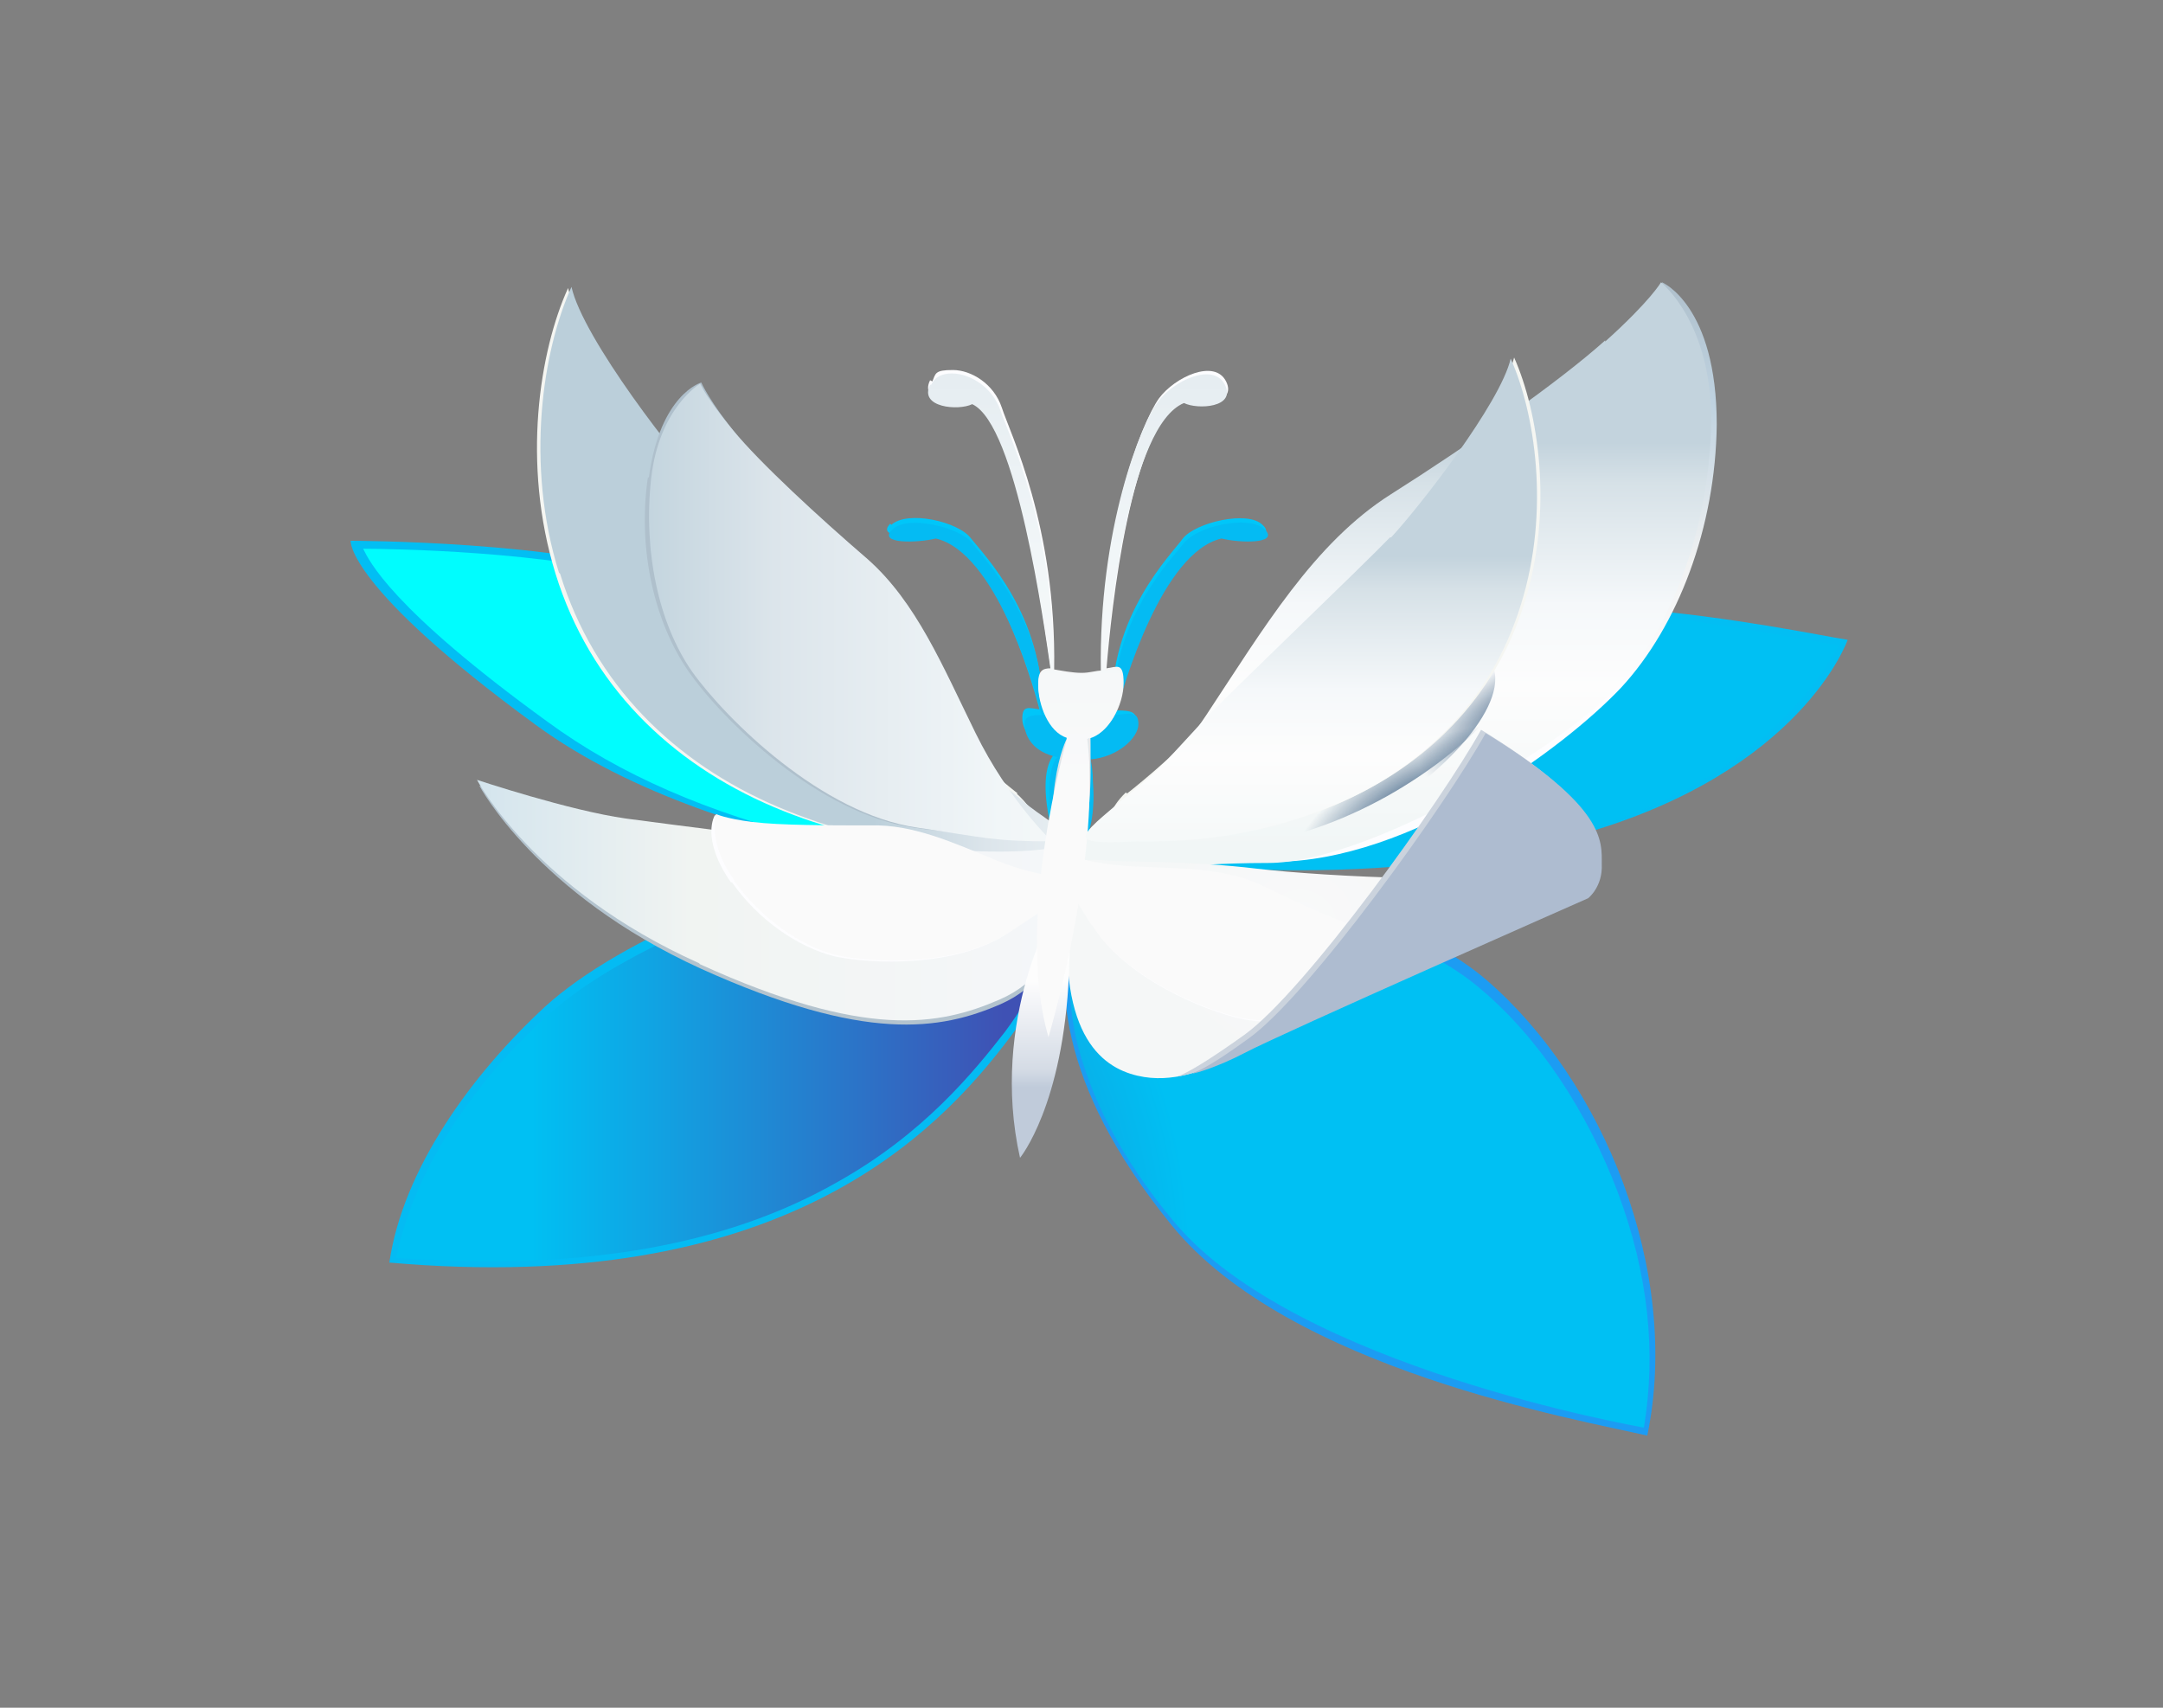 <?xml version="1.0" encoding="UTF-8"?>
<svg id="Camada_1" xmlns="http://www.w3.org/2000/svg" xmlns:xlink="http://www.w3.org/1999/xlink" version="1.1" viewBox="0 0 190 150">
  <rect x="0" y="0" width="190" height="150" fill="#808080" stroke="none"/>
  <!-- Generator: Adobe Illustrator 29.1.0, SVG Export Plug-In . SVG Version: 2.1.0 Build 142)  -->
  <defs>
    <style>
      .st0 {
        fill: #b3c3ce;
      }

      .st1 {
        fill: url(#Gradiente_sem_nome_161);
      }

      .st1, .st2, .st3, .st4, .st5, .st6, .st7, .st8, .st9, .st10, .st11, .st12, .st13, .st14, .st15, .st16 {
        fill-rule: evenodd;
      }

      .st2 {
        fill: url(#Gradiente_sem_nome_162);
      }

      .st3 {
        fill: url(#Gradiente_sem_nome_372);
      }

      .st4 {
        fill: url(#Gradiente_sem_nome_373);
      }

      .st5 {
        fill: url(#Gradiente_sem_nome_371);
      }

      .st6 {
        fill: url(#Gradiente_sem_nome_375);
      }

      .st7 {
        fill: url(#Gradiente_sem_nome_377);
      }

      .st8 {
        fill: url(#Gradiente_sem_nome_374);
      }

      .st9 {
        fill: url(#Gradiente_sem_nome_376);
      }

      .st10 {
        fill: url(#Gradiente_sem_nome_379);
      }

      .st11 {
        fill: url(#Gradiente_sem_nome_378);
      }

      .st17 {
        fill: url(#Gradiente_sem_nome_81);
      }

      .st18 {
        fill: url(#Gradiente_sem_nome_91);
      }

      .st19 {
        fill: url(#Gradiente_sem_nome_34);
      }

      .st20 {
        fill: url(#Gradiente_sem_nome_44);
      }

      .st21 {
        fill: url(#Gradiente_sem_nome_45);
      }

      .st22 {
        fill: url(#Gradiente_sem_nome_31);
      }

      .st23 {
        fill: url(#Gradiente_sem_nome_38);
      }

      .st24 {
        fill: url(#Gradiente_sem_nome_13);
      }

      .st25 {
        fill: url(#Gradiente_sem_nome_42);
      }

      .st26 {
        fill: url(#Gradiente_sem_nome_43);
      }

      .st27 {
        fill: url(#Gradiente_sem_nome_40);
      }

      .st28 {
        fill: url(#Gradiente_sem_nome_41);
      }

      .st29 {
        fill: url(#Gradiente_sem_nome_17);
      }

      .st12 {
        fill: url(#Gradiente_sem_nome_16);
      }

      .st13 {
        fill: url(#Gradiente_sem_nome_25);
      }

      .st14 {
        fill: url(#Gradiente_sem_nome_26);
      }

      .st15 {
        fill: url(#Gradiente_sem_nome_37);
      }

      .st30 {
        fill: url(#Gradiente_sem_nome_4);
      }

      .st31 {
        fill: url(#Gradiente_sem_nome_2);
      }

      .st32 {
        fill: url(#Gradiente_sem_nome_8);
      }

      .st33 {
        fill: url(#Gradiente_sem_nome_3);
      }

      .st34 {
        fill: url(#Gradiente_sem_nome_9);
      }

      .st35 {
        fill: #02bef3;
      }

      .st36 {
        fill: #00c6f9;
      }

      .st37 {
        fill: url(#Gradiente_sem_nome_443);
      }

      .st38 {
        fill: url(#Gradiente_sem_nome_451);
      }

      .st39 {
        fill: url(#Gradiente_sem_nome_441);
      }

      .st40 {
        fill: url(#Gradiente_sem_nome_444);
      }

      .st41 {
        fill: url(#Gradiente_sem_nome_442);
      }

      .st42 {
        fill: url(#Gradiente_sem_nome_133);
      }

      .st43 {
        fill: url(#Gradiente_sem_nome_131);
      }

      .st44 {
        fill: url(#Gradiente_sem_nome_132);
      }

      .st45 {
        fill: url(#Gradiente_sem_nome_381);
      }

      .st46 {
        fill: url(#Gradiente_sem_nome_383);
      }

      .st47 {
        fill: url(#Gradiente_sem_nome_382);
      }

      .st48 {
        fill: #04bbf3;
      }

      .st49 {
        fill: #1c9cf3;
      }

      .st16 {
        fill: url(#Gradiente_sem_nome_5);
      }

      .st50 {
        fill: #f5f6f2;
      }

      .st51 {
        fill: #cbd3dd;
      }
    </style>
    <radialGradient id="Gradiente_sem_nome_3" data-name="Gradiente sem nome 3" cx="-384" cy="876" fx="-384" fy="876" r=".1" gradientTransform="translate(-190409.1 434606.9) rotate(-180) scale(496)" gradientUnits="userSpaceOnUse">
      <stop offset="0" stop-color="#3d4ead"/>
      <stop offset="1" stop-color="#00c0f3"/>
    </radialGradient>
    <linearGradient id="Gradiente_sem_nome_2" data-name="Gradiente sem nome 2" x1="-384.1" y1="875.5" x2="-384" y2="875.5" gradientTransform="translate(-157584.8 -210702.3) rotate(-180) scale(410.5 -240.8)" gradientUnits="userSpaceOnUse">
      <stop offset="0" stop-color="#3f51b4"/>
      <stop offset="1" stop-color="#00c0f3"/>
    </linearGradient>
    <radialGradient id="Gradiente_sem_nome_31" data-name="Gradiente sem nome 3" cx="-384" cy="876" fx="-384" fy="876" r=".1" gradientTransform="translate(-190405.3 434598.3) rotate(-180) scale(496)" xlink:href="#Gradiente_sem_nome_3"/>
    <radialGradient id="Gradiente_sem_nome_4" data-name="Gradiente sem nome 4" cx="-384.1" cy="876.7" fx="-384.1" fy="876.7" r=".1" gradientTransform="translate(-235987.3 428159.2) rotate(-116.1) scale(898.4 456.4) skewX(38.5)" gradientUnits="userSpaceOnUse">
      <stop offset="0" stop-color="#0072e9"/>
      <stop offset="1" stop-color="#00fdfe"/>
    </radialGradient>
    <radialGradient id="Gradiente_sem_nome_5" data-name="Gradiente sem nome 5" cx="-382.8" cy="877.2" fx="-382.8" fy="877.2" r=".1" gradientTransform="translate(1925.4 76021.9) rotate(7.5) scale(30.3 -85.5) skewX(-.3)" gradientUnits="userSpaceOnUse">
      <stop offset="0" stop-color="#153e68" stop-opacity=".3"/>
      <stop offset="1" stop-color="#153e68" stop-opacity="0"/>
    </radialGradient>
    <radialGradient id="Gradiente_sem_nome_9" data-name="Gradiente sem nome 9" cx="-384.2" cy="876.4" fx="-384.2" fy="876.4" r=".1" gradientTransform="translate(141417.7 192942.3) rotate(133.3) scale(113.3 268.2)" gradientUnits="userSpaceOnUse">
      <stop offset="0" stop-color="#00336f"/>
      <stop offset="1" stop-color="#00336f" stop-opacity="0"/>
    </radialGradient>
    <radialGradient id="Gradiente_sem_nome_8" data-name="Gradiente sem nome 8" cx="-384.2" cy="876.4" fx="-384.2" fy="876.4" r=".1" gradientTransform="translate(142793 127750) rotate(119.8) scale(98.5 213.6) skewX(-1.4)" gradientUnits="userSpaceOnUse">
      <stop offset="0" stop-color="#00336f" stop-opacity=".5"/>
      <stop offset="1" stop-color="#00336f" stop-opacity="0"/>
    </radialGradient>
    <radialGradient id="Gradiente_sem_nome_81" data-name="Gradiente sem nome 8" cx="-384.4" cy="876.3" fx="-384.4" fy="876.3" r=".1" gradientTransform="translate(158353.1 107855.6) rotate(112.2) scale(98.5 213.6) skewX(-1.4)" xlink:href="#Gradiente_sem_nome_8"/>
    <radialGradient id="Gradiente_sem_nome_91" data-name="Gradiente sem nome 9" cx="-384.4" cy="876.2" fx="-384.4" fy="876.2" r=".1" gradientTransform="translate(134323.4 90769.3) rotate(112.4) scale(83.2 181) skewX(-.6)" xlink:href="#Gradiente_sem_nome_9"/>
    <radialGradient id="Gradiente_sem_nome_13" data-name="Gradiente sem nome 13" cx="-384.4" cy="876.5" fx="-384.4" fy="876.5" r=".1" gradientTransform="translate(-213106.4 121648.7) rotate(-134.3) scale(105.2 271) skewX(-13)" gradientUnits="userSpaceOnUse">
      <stop offset="0" stop-color="#002d68"/>
      <stop offset="1" stop-color="#002d68" stop-opacity="0"/>
    </radialGradient>
    <radialGradient id="Gradiente_sem_nome_131" data-name="Gradiente sem nome 13" cx="-384.6" cy="876.5" fx="-384.6" fy="876.5" r=".1" gradientTransform="translate(-204821 128205.2) rotate(-129.9) scale(124.2 273.1) skewX(7.7)" xlink:href="#Gradiente_sem_nome_13"/>
    <radialGradient id="Gradiente_sem_nome_132" data-name="Gradiente sem nome 13" cx="-384.4" cy="876.9" fx="-384.4" fy="876.9" r=".1" gradientTransform="translate(-152813.1 46165) rotate(-117.5) scale(75.8 178.9) skewX(-.4)" xlink:href="#Gradiente_sem_nome_13"/>
    <radialGradient id="Gradiente_sem_nome_133" data-name="Gradiente sem nome 13" cx="-383.2" cy="877.2" fx="-383.2" fy="877.2" r=".1" gradientTransform="translate(-127220.2 -96411.2) rotate(-63.5) scale(75.8 178.9) skewX(-.4)" xlink:href="#Gradiente_sem_nome_13"/>
    <radialGradient id="Gradiente_sem_nome_16" data-name="Gradiente sem nome 16" cx="-384.1" cy="875.7" fx="-384.1" fy="875.7" r=".1" gradientTransform="translate(173842 83917.1) rotate(-7.4) scale(420.2 -120.6)" gradientUnits="userSpaceOnUse">
      <stop offset="0" stop-color="#00326d"/>
      <stop offset="1" stop-color="#003b79" stop-opacity="0"/>
    </radialGradient>
    <radialGradient id="Gradiente_sem_nome_161" data-name="Gradiente sem nome 16" cx="-384.1" cy="875.3" fx="-384.1" fy="875.3" r=".1" gradientTransform="translate(133786.3 116608.4) rotate(6) scale(377.7 -116.5)" xlink:href="#Gradiente_sem_nome_16"/>
    <radialGradient id="Gradiente_sem_nome_162" data-name="Gradiente sem nome 16" cx="-384.1" cy="875.6" fx="-384.1" fy="875.6" r=".1" gradientTransform="translate(132523.5 73100.7) rotate(-6.9) scale(319.2 -101)" xlink:href="#Gradiente_sem_nome_16"/>
    <linearGradient id="Gradiente_sem_nome_17" data-name="Gradiente sem nome 17" x1="-384.1" y1="876.1" x2="-383.9" y2="876.1" gradientTransform="translate(-140253.7 320194.6) rotate(-180) scale(365.4)" gradientUnits="userSpaceOnUse">
      <stop offset="0" stop-color="#f5f7fa"/>
      <stop offset=".5" stop-color="#f1f4f2"/>
      <stop offset="1" stop-color="#bad7e9"/>
    </linearGradient>
    <linearGradient id="Gradiente_sem_nome_44" data-name="Gradiente sem nome 44" x1="-384.1" y1="875.5" x2="-384" y2="875.5" gradientTransform="translate(-124378.6 283768.6) rotate(-180) scale(324.1)" gradientUnits="userSpaceOnUse">
      <stop offset="0" stop-color="#fafafa"/>
      <stop offset=".3" stop-color="#f1f6f8"/>
      <stop offset=".7" stop-color="#dce5eb"/>
      <stop offset="1" stop-color="#bbcfda"/>
    </linearGradient>
    <linearGradient id="Gradiente_sem_nome_38" data-name="Gradiente sem nome 38" x1="-384" y1="875.6" x2="-383.9" y2="875.6" gradientTransform="translate(-314952.5 -138103.6) rotate(-90) scale(359.8)" gradientUnits="userSpaceOnUse">
      <stop offset="0" stop-color="#fdfdff"/>
      <stop offset=".3" stop-color="#f1f2f2"/>
      <stop offset=".7" stop-color="#bfd2e0"/>
      <stop offset="1" stop-color="#afc0cc"/>
    </linearGradient>
    <linearGradient id="Gradiente_sem_nome_45" data-name="Gradiente sem nome 45" x1="-384" y1="875.6" x2="-383.9" y2="875.6" gradientTransform="translate(-315452.5 -138319.7) rotate(-90) scale(360.4)" gradientUnits="userSpaceOnUse">
      <stop offset="0" stop-color="#f1f6f6"/>
      <stop offset=".4" stop-color="#fdfdfd"/>
      <stop offset=".6" stop-color="#f5f8fa"/>
      <stop offset=".9" stop-color="#d6e1e7"/>
      <stop offset="1" stop-color="#c3d3dd"/>
      <stop offset="1" stop-color="#c3d3dd"/>
    </linearGradient>
    <radialGradient id="Gradiente_sem_nome_37" data-name="Gradiente sem nome 37" cx="-382.6" cy="876.5" fx="-382.6" fy="876.5" r=".1" gradientTransform="translate(11927 74466.2) rotate(32.9) scale(131.6 -63.9)" gradientUnits="userSpaceOnUse">
      <stop offset="0" stop-color="#153e68"/>
      <stop offset="1" stop-color="#153e68" stop-opacity="0"/>
    </radialGradient>
    <radialGradient id="Gradiente_sem_nome_371" data-name="Gradiente sem nome 37" cx="-382.6" cy="876.7" fx="-382.6" fy="876.7" r=".1" gradientTransform="translate(11863.8 67958.1) rotate(37.1) scale(131.6 -53.7)" xlink:href="#Gradiente_sem_nome_37"/>
    <radialGradient id="Gradiente_sem_nome_372" data-name="Gradiente sem nome 37" cx="-384.9" cy="876" fx="-384.9" fy="876" r=".1" gradientTransform="translate(62595.1 13122.7) rotate(-29.2) scale(125.1 -47.8)" xlink:href="#Gradiente_sem_nome_37"/>
    <radialGradient id="Gradiente_sem_nome_373" data-name="Gradiente sem nome 37" cx="-385.1" cy="875.9" fx="-385.1" fy="875.9" r=".1" gradientTransform="translate(64218.8 17029.4) rotate(-29.2) scale(123.8 -52.6)" xlink:href="#Gradiente_sem_nome_37"/>
    <radialGradient id="Gradiente_sem_nome_25" data-name="Gradiente sem nome 25" cx="-385" cy="876.4" fx="-385" fy="876.4" r=".1" gradientTransform="translate(67112.4 13286.4) rotate(-34.6) scale(123.8 -55.8)" gradientUnits="userSpaceOnUse">
      <stop offset="0" stop-color="#153e68"/>
      <stop offset="1" stop-color="#1a426b" stop-opacity="0"/>
    </radialGradient>
    <radialGradient id="Gradiente_sem_nome_26" data-name="Gradiente sem nome 26" cx="-386" cy="878.7" fx="-386" fy="878.7" r=".1" gradientTransform="translate(48948.2 -18709.6) rotate(-65.9) scale(96 -42)" gradientUnits="userSpaceOnUse">
      <stop offset="0" stop-color="#153e68"/>
      <stop offset="1" stop-color="#1b436c" stop-opacity="0"/>
    </radialGradient>
    <linearGradient id="Gradiente_sem_nome_381" data-name="Gradiente sem nome 38" x1="-384" y1="875.4" x2="-383.9" y2="875.4" gradientTransform="translate(233848 -65496.5) rotate(-82) scale(254 -254)" xlink:href="#Gradiente_sem_nome_38"/>
    <linearGradient id="Gradiente_sem_nome_441" data-name="Gradiente sem nome 44" x1="-384.2" y1="876.5" x2="-384" y2="876.5" gradientTransform="translate(-95908.5 -218994.1) rotate(-180) scale(249.9 -249.9)" xlink:href="#Gradiente_sem_nome_44"/>
    <radialGradient id="Gradiente_sem_nome_374" data-name="Gradiente sem nome 37" cx="-383.9" cy="877.5" fx="-383.9" fy="877.5" r=".1" gradientTransform="translate(-64275.3 40224.6) rotate(70.9) scale(44.1 -84.3)" xlink:href="#Gradiente_sem_nome_37"/>
    <radialGradient id="Gradiente_sem_nome_375" data-name="Gradiente sem nome 37" cx="-384.6" cy="877.9" fx="-384.6" fy="877.9" r=".1" gradientTransform="translate(-63871.6 17911.8) rotate(87.6) scale(39.5 -73.6)" xlink:href="#Gradiente_sem_nome_37"/>
    <radialGradient id="Gradiente_sem_nome_376" data-name="Gradiente sem nome 37" cx="-384" cy="877.5" fx="-384" fy="877.5" r=".1" gradientTransform="translate(-48654.4 33068.2) rotate(67.1) scale(29.7 -65.8)" xlink:href="#Gradiente_sem_nome_37"/>
    <linearGradient id="Gradiente_sem_nome_382" data-name="Gradiente sem nome 38" x1="-384" y1="875.4" x2="-383.9" y2="875.4" gradientTransform="translate(82071.5 -131662.4) rotate(-124.4) scale(162.3 -162.3)" xlink:href="#Gradiente_sem_nome_38"/>
    <linearGradient id="Gradiente_sem_nome_442" data-name="Gradiente sem nome 44" x1="-384.2" y1="876.6" x2="-384" y2="876.6" gradientTransform="translate(-139660.7 -61852.1) rotate(137.6) scale(159.7 -159.7)" xlink:href="#Gradiente_sem_nome_44"/>
    <radialGradient id="Gradiente_sem_nome_34" data-name="Gradiente sem nome 34" cx="-383.1" cy="876.4" fx="-383.1" fy="876.4" r=".1" gradientTransform="translate(-48616.2 111559.7) rotate(-180) scale(127.2)" gradientUnits="userSpaceOnUse">
      <stop offset="0" stop-color="#f9f9fa"/>
      <stop offset="1" stop-color="#f5f7f7"/>
    </radialGradient>
    <radialGradient id="Gradiente_sem_nome_377" data-name="Gradiente sem nome 37" cx="-384.7" cy="876.7" fx="-384.7" fy="876.7" r=".1" gradientTransform="translate(6193.7 46295.1) rotate(35.4) scale(82.4 -39)" xlink:href="#Gradiente_sem_nome_37"/>
    <radialGradient id="Gradiente_sem_nome_378" data-name="Gradiente sem nome 37" cx="-384.8" cy="876.8" fx="-384.8" fy="876.8" r=".1" gradientTransform="translate(188 42039.2) rotate(35.4) scale(63.3 -39)" xlink:href="#Gradiente_sem_nome_37"/>
    <radialGradient id="Gradiente_sem_nome_379" data-name="Gradiente sem nome 37" cx="-385.1" cy="876.5" fx="-385.1" fy="876.5" r=".1" gradientTransform="translate(216.3 42041.4) rotate(35.4) scale(63.3 -39)" xlink:href="#Gradiente_sem_nome_37"/>
    <linearGradient id="Gradiente_sem_nome_383" data-name="Gradiente sem nome 38" x1="-383.8" y1="875.7" x2="-383.6" y2="875.7" gradientTransform="translate(-20456.9 -153752.2) rotate(-31.3) scale(162.3)" xlink:href="#Gradiente_sem_nome_38"/>
    <linearGradient id="Gradiente_sem_nome_443" data-name="Gradiente sem nome 44" x1="-383.9" y1="876.3" x2="-383.7" y2="876.3" gradientTransform="translate(152891.8 1129.9) rotate(66.7) scale(159.7)" xlink:href="#Gradiente_sem_nome_44"/>
    <linearGradient id="Gradiente_sem_nome_40" data-name="Gradiente sem nome 40" x1="-384.1" y1="876.9" x2="-384" y2="876.9" gradientTransform="translate(113086.7 -1146.5) rotate(65.7) scale(118)" gradientUnits="userSpaceOnUse">
      <stop offset="0" stop-color="#aebcd0"/>
      <stop offset=".2" stop-color="#859bb9"/>
      <stop offset=".5" stop-color="#a1b1c9"/>
      <stop offset="1" stop-color="#97a9c3"/>
    </linearGradient>
    <linearGradient id="Gradiente_sem_nome_41" data-name="Gradiente sem nome 41" x1="-383" y1="876.3" x2="-382.9" y2="876.3" gradientTransform="translate(-138380.4 -60419.4) rotate(-90) scale(158)" gradientUnits="userSpaceOnUse">
      <stop offset="0" stop-color="#c0cbda"/>
      <stop offset="0" stop-color="#c0cbda"/>
      <stop offset=".1" stop-color="#d4dbe5"/>
      <stop offset=".5" stop-color="#f5f6f9"/>
      <stop offset=".6" stop-color="#fdfdfd"/>
      <stop offset="1" stop-color="#fcfdfd"/>
    </linearGradient>
    <radialGradient id="Gradiente_sem_nome_42" data-name="Gradiente sem nome 42" cx="-384.2" cy="875" fx="-384.2" fy="875" r=".1" gradientTransform="translate(-52401.3 82063.9) rotate(-180) scale(136.6 93.7)" gradientUnits="userSpaceOnUse">
      <stop offset="0" stop-color="#3f51b5"/>
      <stop offset="1" stop-color="#04bbf3"/>
    </radialGradient>
    <linearGradient id="Gradiente_sem_nome_43" data-name="Gradiente sem nome 43" x1="-383.9" y1="876.1" x2="-383.8" y2="876.1" gradientTransform="translate(-297315.3 -130249.5) rotate(-90) scale(339.5)" gradientUnits="userSpaceOnUse">
      <stop offset="0" stop-color="#afc0cc"/>
      <stop offset=".2" stop-color="#afc0cc"/>
      <stop offset=".7" stop-color="#f1f2f2"/>
      <stop offset="1" stop-color="#fdfdff"/>
    </linearGradient>
    <linearGradient id="Gradiente_sem_nome_444" data-name="Gradiente sem nome 44" x1="-383.9" y1="876.1" x2="-383.7" y2="876.1" gradientTransform="translate(-305606.7 -133871.8) rotate(-90) scale(348.9)" xlink:href="#Gradiente_sem_nome_44"/>
    <linearGradient id="Gradiente_sem_nome_451" data-name="Gradiente sem nome 45" x1="-384" y1="876.3" x2="-383.9" y2="876.3" gradientTransform="translate(262806.5 -115046) rotate(-90) scale(299.8 -299.8)" xlink:href="#Gradiente_sem_nome_45"/>
  </defs>
  <path class="st49" d="M98.3,76.5s22.1.8,32.3,9.6c10.2,8.8,17.1,25.5,14.1,40-6-1.4-31.5-5.8-41.8-18.5-10.4-12.8-10-21.7-8.8-27.1,1.2-5.4,4.2-4,4.2-4"/>
  <path class="st33" d="M94.5,80.5c-.5,2.3-1,5.8,0,10.6,1.2,5.2,4,10.7,8.7,16.3,10.7,12.7,40.8,17.9,41.2,18,1.1-6.6.4-13.5-2.3-20.7-2.7-7.1-6.9-13.5-12-17.8-10-8.6-32.2-9.5-32.4-9.5h-.2s-.2,0-.2,0c0,0-.2,0-.4,0-1.1,0-1.9,1.2-2.4,3.4h0Z"/>
  <path class="st48" d="M92.6,76.5s2.8,5.8-3.8,14.5c-6.6,8.8-20.3,22.9-54.6,19.9,1.2-8.2,7.2-16.5,13.7-22.5,6.6-6,21.3-12.2,31.1-12.4,9.8-.2,13.5.4,13.5.4"/>
  <path class="st31" d="M79.2,76.9c-4.6,0-10.7,1.6-16.8,4-5.9,2.4-11.2,5.4-14.4,8.4-7.2,6.5-11.8,14.3-13.2,21.2,2.8.2,7.9.3,7.9.3,12.3,0,22.5-2.2,30.9-7,7.5-4.2,11.9-9.6,14.7-13.2,5.2-7,4.4-11.8,3.9-13.3-1.1-.1-4-.4-9.2-.4s-2.5,0-3.9,0h0Z"/>
  <path class="st35" d="M162.3,56.2s-4,11.6-23.5,17.1c-19.5,5.6-40.4,2-40.4,2,0,0,5-13.1,19.3-19.3,14.3-6.2,39.6-.6,44.6.2"/>
  <path class="st22" d="M117.3,57.3c-11.7,5-17.2,14.8-18.8,18.1,2.4.3,7.9,1,14.9,1s17.6-1.1,25-3.2c15.8-4.5,21.5-13.5,23.1-16.5-.3,0-18.2-3.6-28.4-3.6s-11.3,2.3-15.7,4.2h0Z"/>
  <path class="st35" d="M92.2,77.2s-28.4-1.3-45.1-13.5c-16.7-12.2-16.3-16.2-16.3-16.2,0,0,18.7,0,27.9,3.3,9.2,3.3,23.7,12.7,33.5,26.4"/>
  <path class="st30" d="M48.1,63.4c6.4,4.7,14.2,8,23.4,10.3t0,0c9.7,1.2,17.8,3,19.7,3.1-4.3-5.8-9.6-11.1-15.3-15.4-5.5-4.2-11.3-7.6-16.2-9.5-.9-.4-1.8-.7-2.8-1-8.5-2.5-22.8-2.7-25-2.7.5,1,2.4,5.2,16.2,15.2Z"/>
  <path class="st16" d="M92.4,79.9c2.5.3,3.9,6,3,12.6-.8,6.6-3.6,11.8-6.1,11.4-2.5-.3-3.9-6-3-12.6.8-6.6,3.6-11.8,6.1-11.4Z"/>
  <g>
    <path class="st34" d="M96.1,76.4c-8.5,1.6,3.5,39.4,16.3,45.2,24.6,11.1,38.2-10.2,38.2-17.9s-33.9-31.2-54.5-27.3h0Z"/>
    <path class="st32" d="M84.2,87.2c-3.1,5.6,21.6,24.6,32.7,22.5,11.1-2.1,25.8-13.3,24.6-19.4-1.1-6.1-21.2-22.9-37.3-16.9-10.5,4-16.9,8.2-20,13.8h0Z"/>
    <path class="st17" d="M94.7,89.7c-2.3,5.9,13.9,22.9,24.6,19.3,10.7-3.6,23.8-16.6,21.9-22.5-1.9-5.9-24.1-19.9-39.2-11.8-9.9,5.3-4.9,9-7.2,15h0Z"/>
    <path class="st18" d="M93.1,86.9c-2,5,11.8,19.3,20.8,16.3,9.1-3,20.2-14,18.6-19-1.6-5-20.4-16.8-33.3-9.9-8.4,4.5-4.2,7.6-6.1,12.7Z"/>
  </g>
  <g>
    <path class="st24" d="M96.1,86.4c-1.7,5.1-20.4,26.1-33.3,29.1-12.9,3-25.6-10.5-26.8-16.8-1.2-6.2,18.3-24,38.2-25.5,13.1-1,24.6,4.7,21.8,13.2"/>
    <path class="st43" d="M95.7,83.6c-1.3,5.9-18.5,29.5-31.2,32-12.7,2.5-26.6-14.5-28.2-22-1.7-7.5,16.5-27.1,36.5-27.4,13.1-.2,25.1,7.5,23,17.4"/>
    <path class="st44" d="M86.4,87.2c-1.8,3.3-16.8,14.7-25.4,14.4-8.6-.3-14.6-12.3-14.4-16.9.2-4.6,15.1-13.6,28-10.9,8.4,1.8,14.8,8,11.8,13.5"/>
  </g>
  <path class="st42" d="M67.6,81.7c-3.7.5-21.8-4.9-26.5-12.1-4.8-7.1,1.4-19,5.2-21.6,3.9-2.6,19.9,4.3,25.3,16.2,3.5,7.8,2.3,16.7-4,17.5"/>
  <g>
    <path class="st12" d="M133.1,50.7c16.2-2.1,30.2,2.5,31.2,10.3,1,7.8-11.3,15.9-27.5,18-16.2,2.1-30.2-2.5-31.2-10.3-1-7.8,11.3-15.9,27.5-18Z"/>
    <path class="st1" d="M136.4,51.8c14.6,1.5,25.8,8.9,25,16.4-.8,7.6-13.3,12.5-27.9,11-14.6-1.5-25.8-8.9-25-16.4.8-7.6,13.3-12.5,27.9-11h0Z"/>
    <path class="st2" d="M126,54.2c12.3-1.5,23,2.6,23.8,9.1.8,6.5-8.5,13.1-20.8,14.6-12.3,1.5-23-2.6-23.8-9.1-.8-6.5,8.5-13.1,20.8-14.6Z"/>
  </g>
  <path class="st0" d="M93.7,76.9c0,.4,1,8.3-5.8,11.3-5.3,2.3-11.9,3.4-26.3-3.1-14.5-6.6-19.5-16.1-19.5-16.1,0,0,8.1,3,13.1,3.4,5,.4,18.1,2.2,21.4,2.9,3.3.6,9.2.1,11.4-.4,2.2-.5,5.5-1.9,5.8,2.1"/>
  <path class="st29" d="M61.5,84.7c14.5,6.6,21,5.4,26.3,3.1,6.9-3,5.9-10.9,5.8-11.3-.2-4-3.6-2.6-5.8-2.1-2.2.5-8,.1-12.7-.2-5.7-.4-14.8-1.6-20.1-2.3-5-.7-13.1-3.4-13.1-3.4,0,0,5,9.6,19.5,16.1Z"/>
  <path class="st50" d="M89.4,69.7s-4.6-3.6-8.4-7.6c-3.8-4-15.9-15.4-18.9-18.6-3-3.1-11.2-13.7-12.2-18.2-2.5,5.5-4.1,15.4-1.1,25.1,3,9.7,10,16.6,19.2,20.5,9.2,3.9,17.3,3.6,19.5,3.6s5.4-1.5,1.8-4.8"/>
  <path class="st20" d="M49.2,50.4c3,9.7,10,16.6,19.2,20.5,9.2,3.9,17.3,3.9,19.5,3.9s5.3-.2,5.5-.8c.4-1.3-2-2.2-3.6-3.7-4.1-3.2-4-3.6-8.5-8.3-3.8-4-15.9-15.4-18.9-18.6-3-3.1-11.2-13.7-12.2-18.2-2.5,5.5-4.1,15.5-1.1,25.1h0Z"/>
  <path class="st23" d="M140.5,30.7c-4,3.6-11,8.4-17.8,12.7s-11.2,11.8-16.3,19.5c-5.2,7.8-10.4,11.6-10.4,11.6,0,0,8.2,1.2,15.9,1.2,12,0,25.5-10,30.5-15.3,5-5.4,8.3-14.1,8.4-23.1,0-10.5-4.8-12.5-4.8-12.5,0,0-1.5,2.4-5.5,6h0Z"/>
  <path class="st21" d="M141,29.9c-4,3.6-12,9.2-18.8,13.5s-11.2,11.8-16.3,19.5c-4,6-9,9.3-11.1,11-.6.5-1,1.9-1,1.9,7.2,1.1,8.9,0,17.6,0s25.5-10,30.5-15.3c5-5.4,8.2-14.1,8.4-23.1.2-9-4.4-12.6-4.4-12.6,0,0-.9,1.6-4.9,5.2h0Z"/>
  <g>
    <path class="st15" d="M76,56.1c8.6,5.6,13.5,13.5,10.7,17.7-2.7,4.2-11.9,3.1-20.6-2.5-8.6-5.6-13.5-13.5-10.7-17.7s11.9-3.1,20.6,2.5h0Z"/>
    <path class="st5" d="M75.1,55.5c8.2,6.2,12.8,14,10.3,17.3-2.5,3.3-11.3,1-19.5-5.2-8.2-6.2-12.8-14-10.3-17.3,2.5-3.3,11.3-1,19.5,5.2h0Z"/>
  </g>
  <g>
    <path class="st3" d="M112.2,60.9c8.5-4.8,17-6,18.8-2.7s-3.6,9.8-12.2,14.6c-8.5,4.8-17,6-18.8,2.7-1.8-3.3,3.6-9.8,12.2-14.6h0Z"/>
    <path class="st4" d="M114.7,56.9c8.4-4.7,16.9-5.6,18.9-2.1,2,3.6-3.2,10.3-11.7,15.1-8.4,4.7-16.9,5.6-18.9,2.1-2-3.6,3.2-10.3,11.7-15.1Z"/>
    <path class="st13" d="M113.7,60.2c8-5.5,16.5-7,18.9-3.4,2.5,3.6-2,11-10,16.5-8,5.5-16.4,7-18.9,3.4-2.5-3.6,2-11,10-16.5h0Z"/>
    <path class="st14" d="M123.4,52.3c3.1-6.9,8-11.3,11-10,3,1.3,3,8-.1,14.8-3.1,6.9-8,11.3-11,10-3-1.3-3-8,.1-14.8Z"/>
  </g>
  <path class="st45" d="M56.9,42c-.9,6.3.6,12.7,3.6,17,3,4.3,11.4,12.5,19.8,13.7,5.4.8,11.3.7,11.3.7,0,0-3.2-3.2-6.1-9.1-2.9-5.9-5.2-11.5-9.5-15.3-4.3-3.7-8.8-7.8-11.2-10.7-2.4-2.9-3.2-4.7-3.2-4.7,0,0-3.6,1-4.6,8.3Z"/>
  <path class="st39" d="M57.2,42c-.7,6.3.6,12.7,3.6,17,3,4.2,11.4,12.5,19.8,13.7,6.1.9,6.7,1.2,11.8,1.2,0,0-3.8-3.6-6.7-9.5-2.9-5.9-5.2-11.5-9.5-15.3-4.3-3.7-9.4-8.4-11.8-11.3-2.4-2.9-2.9-4.1-2.9-4.1,0,0-3.6,2.1-4.3,8.3h0Z"/>
  <g>
    <path class="st8" d="M89.9,77.9c1.1,3.3-3,7.7-9.2,9.8-6.2,2.2-12.2,1.2-13.3-2-1.1-3.3,3-7.7,9.2-9.8,6.2-2.2,12.2-1.2,13.3,2h0Z"/>
    <path class="st6" d="M87.2,80.1c.1,3.1-4.4,5.8-10.2,6-5.8.2-10.5-2.1-10.7-5.2-.1-3.1,4.4-5.8,10.2-6,5.8-.2,10.5,2.1,10.7,5.2h0Z"/>
    <path class="st9" d="M92.3,78.6c.9,2.1-2.2,5.5-6.9,7.5-4.7,2-9.3,1.9-10.2-.2-.9-2.1,2.2-5.5,6.9-7.5,4.7-2,9.3-1.9,10.2.2Z"/>
  </g>
  <path class="st47" d="M64.3,77.5c2.3,3.3,5.8,5.7,9,6.5,3.2.7,10.8,1,15.3-2.1,2.9-2,5.6-4.5,5.6-4.5,0,0-2.9,0-6.8-1.7-3.9-1.6-7.4-3.2-11.1-3.1-3.6,0-7.5.1-9.9-.2-2.4-.3-3.6-.8-3.6-.8,0,0-1.3,2,1.4,5.9h0Z"/>
  <path class="st41" d="M64.5,77.4c2.4,3.3,5.8,5.7,9,6.5,3.2.7,10.8,1,15.3-2.1,3.3-2.2,3.7-2.3,6.1-4.6,0,0-3.4,0-7.3-1.6-3.9-1.6-7.4-3.2-11.1-3.1-3.6,0-8,0-10.4-.3s-3.2-.7-3.2-.7c0,0-.8,2.5,1.6,5.8h0Z"/>
  <path class="st19" d="M135.8,76.3c-3.6,1.5-19.5.7-25.4,0-5.8-.7-11.9-.6-13-.7-4-.4-3.3.9-3.6,5-.7,11.2,3.6,13.5,6.7,14,3.1.5,5.9-1,5.9-1,0,0,30.8-14,33.7-15.5.5-2.9.4-3.8-.2-3.8s-2.2,1.2-4.1,2h0Z"/>
  <g>
    <path class="st7" d="M107,80c5.3,3.7,8.1,8.8,6.3,11.3-1.8,2.5-7.5,1.5-12.7-2.3-5.3-3.7-8.1-8.8-6.3-11.3,1.8-2.5,7.5-1.5,12.7,2.3Z"/>
    <path class="st11" d="M105.6,80c4,2.9,5.9,7.2,4.1,9.7-1.8,2.5-6.5,2.2-10.5-.7-4-2.9-5.9-7.2-4.1-9.7,1.8-2.5,6.5-2.2,10.5.7Z"/>
    <path class="st10" d="M109.6,80.3c4,2.9,5.9,7.2,4.1,9.7-1.8,2.5-6.5,2.2-10.5-.7-4-2.9-5.9-7.2-4.1-9.7,1.8-2.5,6.5-2.2,10.5.7Z"/>
  </g>
  <path class="st46" d="M96,81.3c2.8,4.6,9.8,7.5,13.1,8.2,3.2.7,7.4-.1,10.9-2.2,4-2.4,3.7-4.8,3.7-4.8,0,0-1.3,0-3.6-.7-2.3-.7-5.8-2.3-9.1-3.9-3.3-1.6-7.1-1.5-11.4-1.7-4.2-.2-6.9-1.3-6.9-1.3,0,0,1.5,3.4,3.3,6.4h0Z"/>
  <path class="st37" d="M95.9,81.2c2.8,4.6,9.8,7.5,13.1,8.2,3.2.7,7.4-.2,10.9-2.2,3.5-2,3.8-4.6,3.8-4.6,0,0-.8,0-3.2-.7-2.3-.7-6.3-2.5-9.6-4.1-3.3-1.6-7.1-1.5-11.4-1.7-4.2-.2-7.3-1.5-7.3-1.5,1.3,3,1.6,3.3,3.7,6.7h0Z"/>
  <path class="st51" d="M139.1,78.6s1.3-1,1.2-3c0-2,.4-5-10.2-11.5-3.5,6.3-15.5,23-20.8,26.8-5.3,3.8-6.1,3.7-6.1,3.7,0,0,3.1-.4,5.7-2.4,2.9-2.2,30.2-13.6,30.2-13.6"/>
  <path class="st27" d="M109.7,91.2c-3.3,2.4-4.3,2.8-5,3.1.3,0,2.3-.6,4.6-1.8,3.2-1.7,30.2-13.6,30.2-13.6,0,0,1.3-1,1.2-3,0-2,.4-5-10.2-11.5-3.5,6.3-15.5,23-20.8,26.8h0Z"/>
  <path class="st28" d="M93.3,79.3c-.7,0-6.4,10.4-3.7,22.4,0,0,3.8-4.6,4.3-16.2.2-4.8-.1-6.2-.6-6.2h0Z"/>
  <path class="st36" d="M78.3,46.1c1.4-1.3,5.9-.3,7,1.2,1.1,1.4,6.5,6.9,6.2,15.1.8,0,1.9.2,3.2.2s2.1-.1,3-.2c-.3-8.3,5.2-13.7,6.2-15.1,1.1-1.4,5.7-2.5,7-1.2,1.4,1.3-2.2,1.2-3.8.8-5.3,1.2-8.6,12.8-9.3,15.5,1.2,0,2,0,2,.8,0,1.2-1.7,3.2-4.1,3.4,0,.5.7,3.2,0,6.1-.3,1.2-2.7,2.5-2.7,2.5-2.6-8.4,0-9.2,0-9.3-2.1-.3-3.2-1.6-3.2-2.8s.6-.9,1.5-.8c-.7-2.7-4.1-14.3-9.3-15.5-1.6.4-5.1.5-3.8-.8"/>
  <path class="st25" d="M104,47.7c-1.1,1.4-6.5,6.9-6.2,15.1-.8,0-1.9.2-3,.2s-2.4-.1-3.2-.2c.3-8.2-5.2-13.7-6.2-15.1-1.1-1.4-5.7-2.5-7-1.2-1.4,1.3,2.2,1.2,3.8.8,5.2,1.2,8.6,12.7,9.3,15.5-.9,0-1.5.1-1.5.8,0,1.1.8,2.5,2.9,2.9,0,0-1.8,1.3.3,9.2,0,0,3.3-.3,2.8-7.1,0-.8-.1-1.4-.2-1.9,2.4-.2,4.2-1.9,4.2-3.1s-.8-.9-2-.8c.7-2.7,4.1-14.3,9.3-15.5,1.6.4,5.1.5,3.8-.8-.4-.4-1.2-.6-2.1-.6-1.9,0-4.2.8-5,1.8h0Z"/>
  <path class="st26" d="M81.7,33.4c-1,2,2.5,2.3,3.7,1.7,3.9,1.8,6.3,19.4,6.9,23.6-.7,0-1.1.2-1.1,1.3,0,1.7.9,4.2,2.5,4.7,0,.1,0,.2,0,.2,0,0-2.6,4.9-.4,15.7,0,0,2.5-5.4,2.5-12.9s-.1-2.1-.2-2.9c1.8-.3,3.1-2.9,3.1-4.8s-.6-1.4-1.5-1.3c.4-4.9,2.1-21.7,6.9-23.6,1.2.6,4.6.4,3.6-1.6-1-2-4.5-.4-5.9,1.5-1.5,2.1-5.2,11.3-5,23.9-.6,0-1,.2-1.8.2s-1.8-.2-2.4-.3c.2-12.6-3.9-20.8-4.6-23-.7-2.1-2.7-3.3-4.3-3.3s-1.5.3-1.8,1h0Z"/>
  <path class="st40" d="M81.7,33.8c-1,2,2.5,2.3,3.7,1.7,3.9,1.8,6.3,19.3,6.9,23.4-.7,0-1.1.2-1.1,1.3,0,1.7.9,4.1,2.5,4.6,0,.1,0,.2,0,.2,0,0-4.6,15.8-1.6,26.1,0,0,3.9-13.1,3.6-23.3,0-1.2-.1-2.1-.2-2.9,1.8-.3,3.1-2.9,3.1-4.7s-.6-1.4-1.5-1.3c.4-4.9,2.1-21.5,6.9-23.5,1.2.6,4.6.4,3.6-1.6-1-2-4.5-.4-5.9,1.5-1.5,2-5.2,11.2-5,23.7-.6,0-1,.2-1.8.2s-1.8-.2-2.4-.3c.2-12.5-3.9-20.7-4.6-22.8-.7-2.1-2.7-3.3-4.3-3.3-.8,0-1.5.3-1.8,1h0Z"/>
  <path class="st50" d="M99,69.7s4-3.1,7.2-6.6c3.2-3.4,13.7-13.3,16.3-16,2.6-2.7,9.6-11.8,10.5-15.7,2.1,4.7,3.5,13.3.9,21.6-2.6,8.3-8.6,14.3-16.6,17.7-8,3.3-14.9,3.1-16.8,3.1s-4.6-1.3-1.6-4.2"/>
  <path class="st38" d="M122.1,47.2c-2.6,2.7-13,12.6-16.3,16-3.8,4.1-3.8,4.3-7.3,7.1-1.3,1.2-3.4,2.7-3.1,3.3.3.6,3.7.3,4.8.3,1.9,0,8.9.2,16.8-3.1,8-3.3,14-9.3,16.6-17.7,2.6-8.3,1.2-16.9-.9-21.6-.9,3.9-8,13-10.5,15.7Z"/>
</svg>